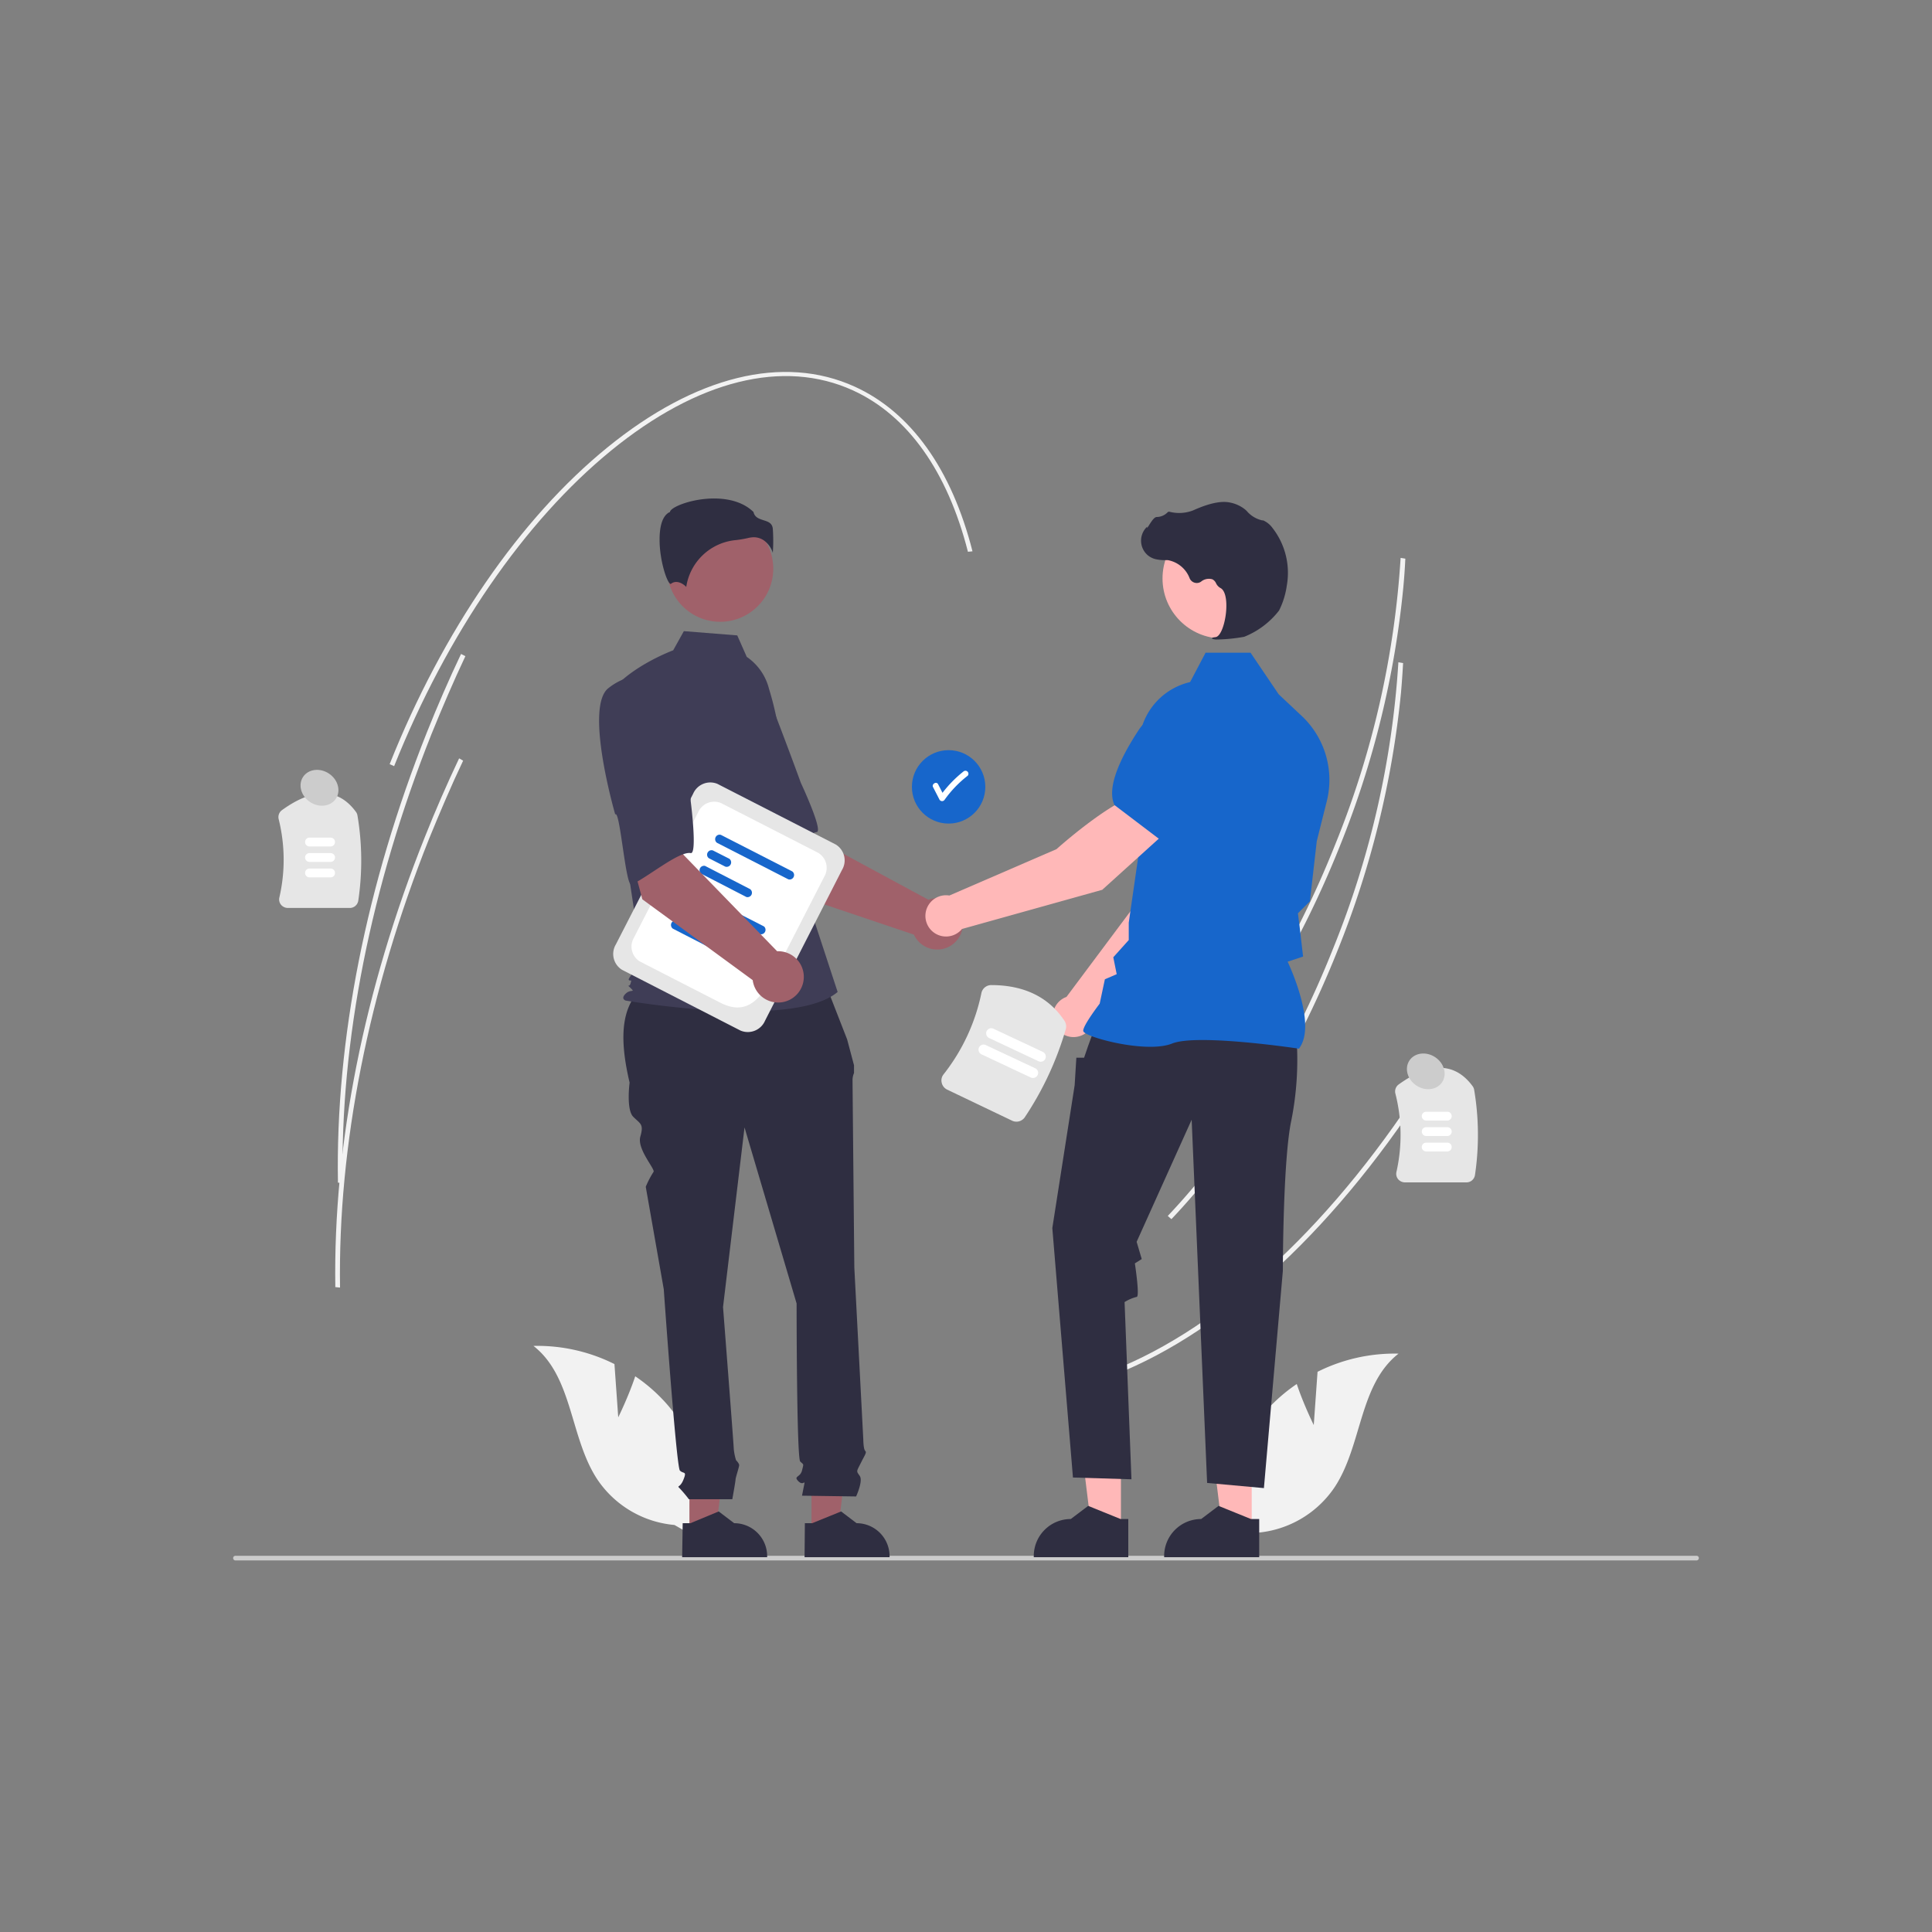 <svg xmlns="http://www.w3.org/2000/svg" viewBox="0 0 250 250"><rect x="0" y="0" width="250" height="250" fill="#808080" stroke="none"/><defs><style>.cls-1{fill:none;}.cls-2{fill:#f2f2f2;}.cls-3{fill:#e6e6e6;}.cls-4{fill:#fff;}.cls-5{fill:#ccc;}.cls-6{fill:#1766cb;}.cls-7{fill:#a0616a;}.cls-8{fill:#3f3d56;}.cls-9{fill:#2f2e41;}.cls-10{fill:#ffb8b8;}</style></defs><g id="レイヤー_2" data-name="レイヤー 2"><g id="レイヤー_1-2" data-name="レイヤー 1"><rect class="cls-1" width="250" height="250"/><path class="cls-2" d="M181.58,76.1a120.47,120.47,0,0,1-8.19,33.35c-5.45,13.66-12.88,25.69-21.51,34.79l-.48-.42c8.59-9,16-21,21.41-34.63a118,118,0,0,0,8.43-37l.61.1C181.79,73.56,181.7,74.83,181.58,76.1Z"/><path class="cls-2" d="M185.51,139.15c-12.12,19.28-26.82,33.06-41.4,38.79l-.3-.54c14.48-5.69,29.1-19.4,41.16-38.59Z"/><path class="cls-2" d="M181.29,89.62a120.58,120.58,0,0,1-8.2,33.35c-5.44,13.66-12.88,25.69-21.51,34.79l-.47-.42c8.58-9.06,16-21,21.41-34.64a118,118,0,0,0,8.43-37l.61.1C181.49,87.08,181.4,88.34,181.29,89.62Z"/><path class="cls-3" d="M45.25,117.49h-8a1.17,1.17,0,0,1-.89-.42,1.1,1.1,0,0,1-.21-.94A21.72,21.72,0,0,0,36.06,106a1.12,1.12,0,0,1,.44-1.18c4.08-2.94,7.3-2.85,9.57.25a1.1,1.1,0,0,1,.19.48,35.16,35.16,0,0,1,.1,11A1.11,1.11,0,0,1,45.25,117.49Z"/><path class="cls-4" d="M42.78,109.53H40.05a.57.57,0,0,1-.57-.57.56.56,0,0,1,.57-.57h2.73a.57.57,0,1,1,0,1.14Z"/><path class="cls-4" d="M42.78,111.53H40.05a.57.57,0,0,1-.57-.57.56.56,0,0,1,.57-.57h2.73a.57.57,0,1,1,0,1.14Z"/><path class="cls-4" d="M42.78,113.53H40.05a.57.57,0,0,1-.57-.57.56.56,0,0,1,.57-.57h2.73a.57.57,0,1,1,0,1.14Z"/><path class="cls-3" d="M189.75,153H181.8a1.17,1.17,0,0,1-.89-.42,1.1,1.1,0,0,1-.21-.94,21.72,21.72,0,0,0-.14-10.14,1.12,1.12,0,0,1,.44-1.18c4.08-2.94,7.3-2.85,9.57.25a1.1,1.1,0,0,1,.19.48,35.16,35.16,0,0,1,.1,11A1.11,1.11,0,0,1,189.75,153Z"/><path class="cls-4" d="M187.28,145h-2.73a.57.57,0,0,1-.57-.57.56.56,0,0,1,.57-.57h2.73a.56.56,0,0,1,.57.57.57.57,0,0,1-.57.57Z"/><path class="cls-4" d="M187.28,147h-2.73a.57.57,0,0,1-.57-.57.56.56,0,0,1,.57-.57h2.73a.56.56,0,0,1,.57.57.57.57,0,0,1-.57.57Z"/><path class="cls-4" d="M187.28,149h-2.73a.57.57,0,0,1-.57-.57.56.56,0,0,1,.57-.57h2.73a.56.56,0,0,1,.57.57.57.57,0,0,1-.57.57Z"/><path class="cls-5" d="M219.83,201.62a.31.31,0,0,1-.29.3H30.46a.3.3,0,0,1-.29-.3.29.29,0,0,1,.29-.3H219.54a.29.29,0,0,1,.29.3Z"/><path class="cls-2" d="M80,183.4l-.49-6.89a22.28,22.28,0,0,0-10.48-2.35c5.11,4,4.7,11.84,8.24,17.24a13.44,13.44,0,0,0,10,5.93l4.26,2.44a22.48,22.48,0,0,0-5.24-18.08,21.56,21.56,0,0,0-4.09-3.6C81.31,180.76,80,183.4,80,183.4Z"/><path class="cls-2" d="M170,184.4l.49-6.89a22.28,22.28,0,0,1,10.48-2.35c-5.11,4-4.7,11.84-8.24,17.24a13.44,13.44,0,0,1-10,5.93l-4.26,2.44a22.48,22.48,0,0,1,5.24-18.08,21.56,21.56,0,0,1,4.09-3.6C168.69,181.76,170,184.4,170,184.4Z"/><circle class="cls-6" cx="122.75" cy="101.82" r="4.75"/><path class="cls-4" d="M125.19,99.84a.39.39,0,0,0-.53,0,15.62,15.62,0,0,0-2.7,2.75l-.57-1.11c-.23-.43-.87,0-.65.38l.84,1.63a.39.39,0,0,0,.65,0,14.85,14.85,0,0,1,3-3.12A.39.39,0,0,0,125.19,99.84Z"/><path class="cls-7" d="M101.5,115.29,94.33,104l8.3-4.44,2.17,8.58,15.34,8.29a3.32,3.32,0,1,1-1.88,4.51Z"/><path class="cls-8" d="M89.1,90.55c-2.25,3.3,5.75,15.31,5.75,15.31.39-.84,4.11,8.6,4.74,8,1.77-1.59,4.54-6,6.09-6.19.88-.12-2.05-6.37-2.05-6.37s-1.34-3.7-3.15-8.42a8.49,8.49,0,0,0-6.16-5.38S91.35,87.24,89.1,90.55Z"/><polygon class="cls-7" points="89.21 198.21 92.61 198.21 94.23 185.09 89.21 185.09 89.21 198.21"/><path class="cls-9" d="M88.34,197.1h1L93,195.58l2,1.52h0a4.27,4.27,0,0,1,4.27,4.26v.14h-11Z"/><polygon class="cls-7" points="105.01 198.21 108.42 198.21 110.03 185.09 105.01 185.09 105.01 198.21"/><path class="cls-9" d="M104.15,197.1h.95l3.74-1.52,2,1.52h0a4.27,4.27,0,0,1,4.27,4.26v.14h-11Z"/><path class="cls-9" d="M106.49,126.47,84.36,127c-4.2,2.29-4.27,7.23-2.89,13.09,0,0-.46,3.49.47,4.42s1.39.93.92,2.56,2,4.28,1.7,4.58a12,12,0,0,0-1,1.92l2.33,13.25s1.62,23,2.09,23.47.93,0,.46,1.17-.93.69-.46,1.16A17.08,17.08,0,0,1,89.14,194h5.62s.42-2.32.42-2.55.47-1.63.47-1.86-.41-.65-.41-.65a7.07,7.07,0,0,1-.29-1.44c0-.47-1.39-18.37-1.39-18.37l2.78-23.24,6.74,22.78s0,20,.47,20.45.46.23.23,1.16-1.16.7-.46,1.4.93-.47.69.7l-.23,1.16,7,.1s.93-2,.47-2.66-.44-.51.13-1.65.8-1.37.57-1.6-.24-1.47-.24-1.47l-1.16-22.24s-.23-23.47-.23-24.17a2.29,2.29,0,0,1,.19-1v-1l-.89-3.35Z"/><circle class="cls-7" cx="93.19" cy="73.59" r="6.87"/><path class="cls-8" d="M96.63,85a7.09,7.09,0,0,1,2.88,4.14,39.41,39.41,0,0,1,1.69,9.39l.53,9.53,6.66,20.3c-5.77,4.88-27.44,1.11-27.44,1.11s-.67-.22,0-.88,1.31-.08.64-.75-.2.08,0-.58,0-.23-.22-.45,1.71-2.22,1.71-2.22L81.33,113,79.11,89.44c2.66-3.32,8-5.29,8-5.29l1.38-2.48,6.91.55Z"/><path class="cls-9" d="M98.86,69.94A3.08,3.08,0,0,1,100,71.53a21.67,21.67,0,0,0,0-3.12c-.08-.73-.6-.9-1.19-1.09s-1.15-.37-1.31-1.07c-2.16-2.11-5.92-2-8.5-1.27-1.42.41-2.23.92-2.3,1.23l0,.06-.06,0c-1.09.55-1.3,2.27-1.29,3.62,0,2.54.91,5.43,1.4,5.67h.05c.74-.6,1.65,0,2,.39a7.15,7.15,0,0,1,6.4-6.06,13.55,13.55,0,0,0,1.55-.26,3.41,3.41,0,0,1,.78-.11A2.28,2.28,0,0,1,98.86,69.94Z"/><path class="cls-10" d="M141.54,132l13.23-13.43,3.48-10.74-5.61-2.27c-2.77,2.8-5.63,11.38-5.63,11.38L138,129l-.22.09a2.68,2.68,0,1,0,3.78,2.86Z"/><path class="cls-6" d="M151.11,106.74l7.09,2.05h0c2.61-.51,4.67-4.84,5.94-8.39a4.9,4.9,0,0,0-2.65-6.14h0a4.92,4.92,0,0,0-5.13.79l-3.53,3Z"/><polygon class="cls-10" points="145.05 197.81 141.23 197.81 139.42 183.1 145.05 183.1 145.05 197.81"/><path class="cls-9" d="M146,196.56H145l-4.19-1.7-2.25,1.7h0a4.79,4.79,0,0,0-4.79,4.79v.15H146Z"/><polygon class="cls-10" points="161.97 197.81 158.15 197.81 156.34 183.1 161.97 183.1 161.97 197.81"/><path class="cls-9" d="M162.94,196.56h-1.07l-4.19-1.7-2.25,1.7h0a4.79,4.79,0,0,0-4.79,4.79v.15h12.3Z"/><path class="cls-9" d="M167.78,134.45a40.24,40.24,0,0,1-.67,10.47C166,150,166,164.46,166,164.46l-2.45,28.1-7.35-.67-2-47-7.12,15.8.66,2.23-.89.56s.67,4.34.23,4.34a5.27,5.27,0,0,0-1.56.67l.89,22.93-7.57-.23-2.67-32.28,2.89-18.48.22-3.56,1,0,.51-1.49.93-2.56Z"/><path class="cls-6" d="M168.17,135.57l0,0c2.12-3-1.07-10.1-1.55-11.13l2-.66-.45-3.87-.22-1.73,1.55-1.55v0l.89-7.79,1.3-5.18a11.36,11.36,0,0,0-3.23-11l-3-2.82-3.64-5.38H156l-2,3.8a8.55,8.55,0,0,0-6.61,8.73l.46,10-1.79,12.4v2.25l-2,2.23.44,2.19-1.53.66-.67,3.15c-.28.37-2.13,2.82-2.13,3.5q0,.15.24.3c1.25.85,8.2,2.59,11.27,1.36,3.28-1.31,16.29.65,16.42.67Z"/><circle class="cls-10" cx="158.2" cy="74.85" r="7.77"/><path class="cls-9" d="M157.46,82.75A21.5,21.5,0,0,0,161,82.4,10.73,10.73,0,0,0,165.51,79h0a10.4,10.4,0,0,0,1-3.22,9.44,9.44,0,0,0-1.84-7.45,3,3,0,0,0-1.23-1l-.14,0a3.7,3.7,0,0,1-1.86-1.08,2.27,2.27,0,0,0-.31-.31,4.43,4.43,0,0,0-1.91-.9c-1.14-.27-2.76.07-4.82,1a5,5,0,0,1-3.07.18.28.28,0,0,0-.27.1,2,2,0,0,1-1.37.58c-.31,0-.63.47-1,1.05a4.17,4.17,0,0,1-.26.38v-.18l-.18.2a2.48,2.48,0,0,0,.26,3.49,2.55,2.55,0,0,0,1,.51,5.37,5.37,0,0,0,1,.13c.19,0,.4,0,.6,0a3.73,3.73,0,0,1,2.83,2.35,1,1,0,0,0,1.26.55.94.94,0,0,0,.22-.12,1.6,1.6,0,0,1,1.46-.3,1.06,1.06,0,0,1,.48.52,1.39,1.39,0,0,0,.55.6c.81.39.91,2.22.66,3.74s-.76,2.55-1.26,2.62-.43.07-.46.14l0,.07,0,0A1.57,1.57,0,0,0,157.46,82.75Z"/><path class="cls-10" d="M151,107.57l-3.73-4.76c-3.81,1-10.56,7.07-10.56,7.07l-13.86,6a2.67,2.67,0,1,0,1.63,4.33l18.15-5.07Z"/><path class="cls-6" d="M150.12,108.66l5.89-6.57.33-4.65a4.92,4.92,0,0,0-2.44-4.58h0a4.91,4.91,0,0,0-6.51,1.54c-2.08,3.14-4.32,7.38-3.17,9.78v0Z"/><path class="cls-3" d="M95.81,133.35,80.5,125.5a2.41,2.41,0,0,1-.81-3.29l10-19.5a2.42,2.42,0,0,1,3.14-1.28l15.32,7.85a2.41,2.41,0,0,1,.8,3.3L99,132.07A2.43,2.43,0,0,1,95.81,133.35Z"/><path class="cls-4" d="M93.19,129.74l-10.4-5.33a2.26,2.26,0,0,1-.75-3.09l8.29-16.19a2.27,2.27,0,0,1,3-1.2l12.57,6.44a2.27,2.27,0,0,1,.75,3.09l-4.51,8.8C99.4,127.52,97.74,132.07,93.19,129.74Z"/><path class="cls-6" d="M98.34,120.9l-9.22-4.72a.58.58,0,0,1-.13-.81.58.58,0,0,1,.65-.21l9.22,4.72a.58.58,0,0,1-.52,1Z"/><path class="cls-6" d="M90.2,119.26l-2.1-1.08a.58.58,0,0,1-.14-.8.57.57,0,0,1,.66-.21l2.1,1.07a.58.58,0,0,1-.52,1Z"/><path class="cls-6" d="M92.9,123.17l-5.83-3a.59.59,0,0,1-.14-.81.6.6,0,0,1,.66-.21l5.83,3a.57.57,0,0,1-.52,1Z"/><path class="cls-6" d="M102,113.78l-9.22-4.72a.58.58,0,0,1-.13-.81.56.56,0,0,1,.65-.21l9.22,4.72a.58.58,0,0,1,.13.8A.57.57,0,0,1,102,113.78Z"/><path class="cls-6" d="M93.85,112.14l-2.11-1.08a.56.56,0,0,1-.13-.8.56.56,0,0,1,.65-.21l2.11,1.07a.58.58,0,0,1,.13.81A.58.58,0,0,1,93.85,112.14Z"/><path class="cls-6" d="M96.54,116.05l-5.82-3a.58.58,0,0,1,.52-1l5.82,3a.58.58,0,0,1,.14.8.58.58,0,0,1-.66.21Z"/><path class="cls-7" d="M83.12,116.37l-3.46-12.88,9.25-1.75-.5,8.84,12.15,12.51a3.32,3.32,0,1,1-3.16,3.74Z"/><path class="cls-8" d="M78.72,89.05c-3.14,2.48.89,16.34.89,16.34.62-.69,1.34,9.43,2.11,9.08,2.16-1,6.13-4.35,7.66-4.08.88.16,0-6.69,0-6.69s-.17-3.92-.48-9a8.48,8.48,0,0,0-4.26-7S81.85,86.58,78.72,89.05Z"/><path class="cls-3" d="M130.93,145l-8.36-4a1.29,1.29,0,0,1-.71-.88,1.25,1.25,0,0,1,.23-1.09A25.18,25.18,0,0,0,127,128.47a1.3,1.3,0,0,1,1.27-1c4.26,0,7.45,1.57,9.47,4.62a1.31,1.31,0,0,1,.17,1.09,41.12,41.12,0,0,1-5.28,11.36A1.31,1.31,0,0,1,130.93,145Z"/><path class="cls-4" d="M133.39,139.43l-6.39-3a.67.67,0,0,1-.32-.88.65.65,0,0,1,.88-.32h0l6.39,3a.65.65,0,0,1,.32.88.67.67,0,0,1-.88.32Z"/><path class="cls-4" d="M134.38,137.32l-6.39-3a.68.68,0,0,1-.32-.89.67.67,0,0,1,.89-.31h0l6.39,3a.67.67,0,0,1,.31.89.65.65,0,0,1-.88.31Z"/><path class="cls-2" d="M125.84,71.34l-.59.06C122.6,61,117.46,53.76,110.38,50.52c-9-4.11-20.11-1.35-31.31,7.79S57.86,82,51,99.14l-.58-.26c6.87-17.23,16.88-31.8,28.2-41s22.72-12.07,32-7.84C117.86,53.34,123.14,60.71,125.84,71.34Z"/><path class="cls-2" d="M60.22,84.91c-1.55,3.28-3,6.67-4.39,10.09C48,114.67,44,134.76,44.34,153.1l-.61-.07c-.33-18.4,3.66-38.56,11.52-58.29,1.37-3.43,2.85-6.84,4.41-10.12Z"/><path class="cls-2" d="M59.93,98.43c-1.56,3.27-3,6.67-4.4,10.09C47.69,128.19,43.72,148.27,44,166.61l-.61-.06C43.11,148.14,47.09,128,55,108.25c1.36-3.43,2.85-6.83,4.41-10.12Z"/><ellipse class="cls-5" cx="41.34" cy="101.93" rx="2.21" ry="2.55" transform="translate(-66.42 79.89) rotate(-56.36)"/><ellipse class="cls-5" cx="185.57" cy="138.7" rx="2.21" ry="2.55" transform="matrix(0.55, -0.83, 0.83, 0.55, -32.69, 216.37)"/></g></g></svg>